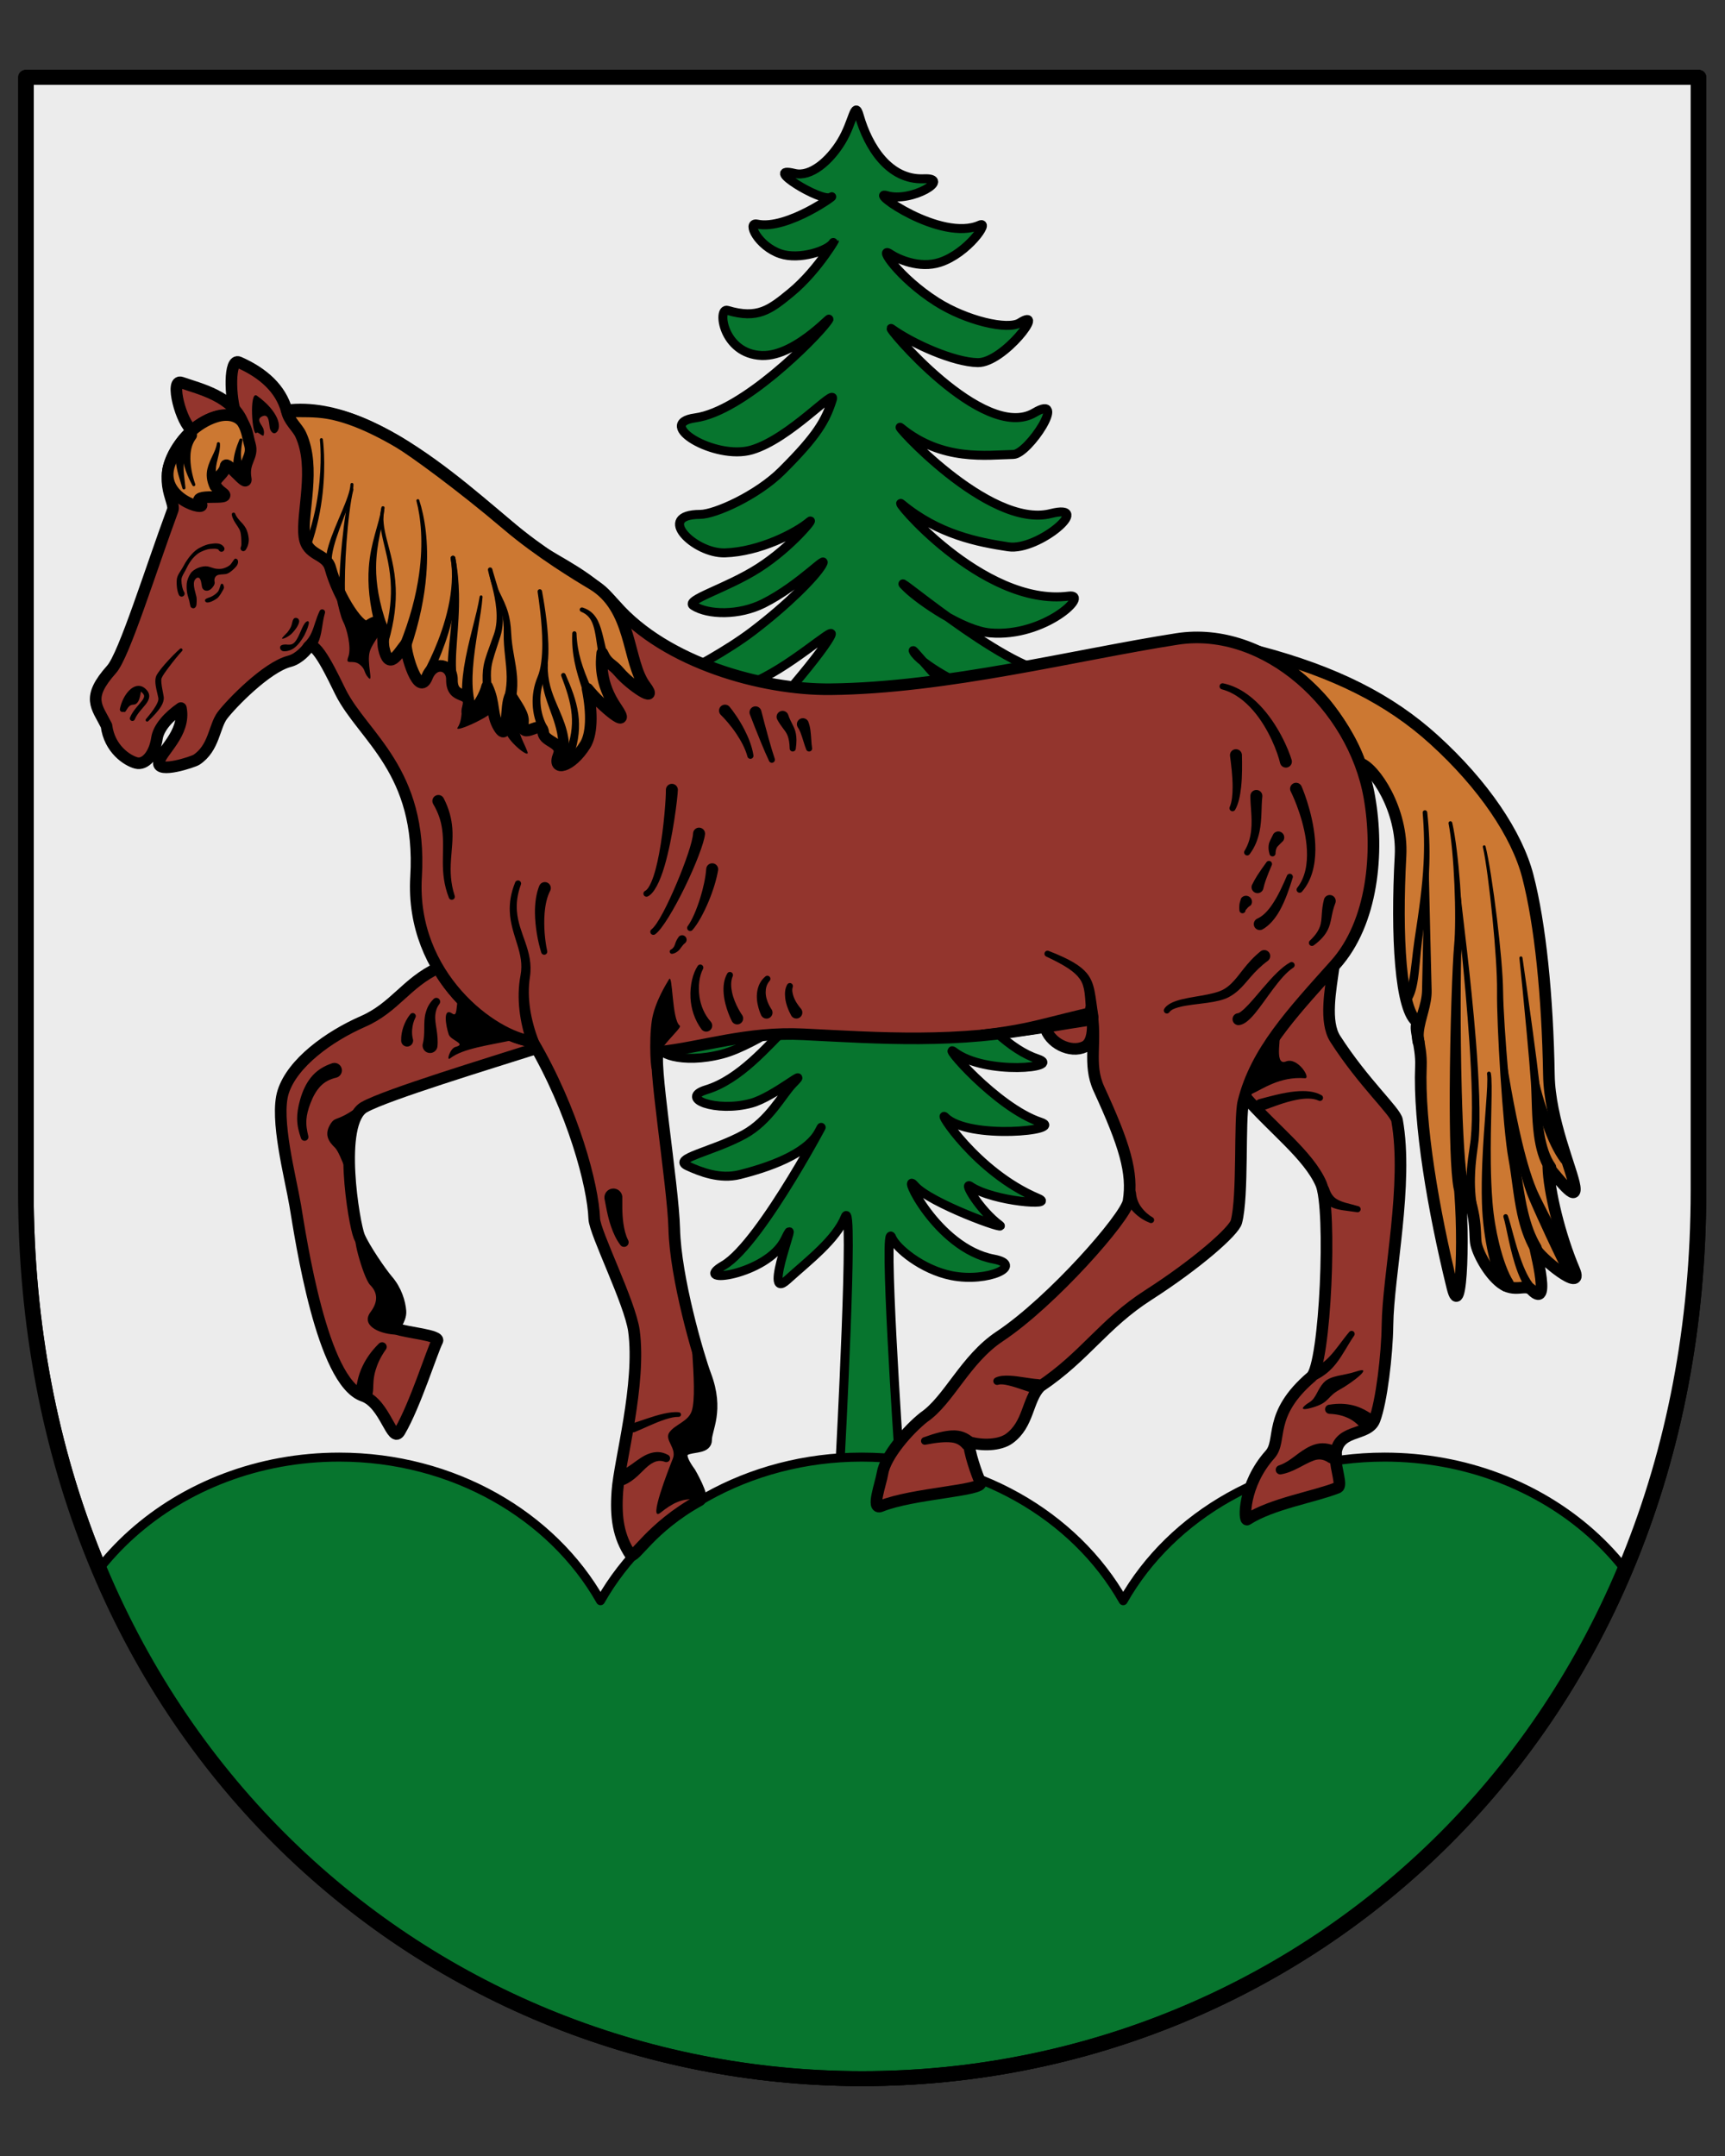 <?xml version="1.0" encoding="UTF-8" standalone="no"?>
<svg
   xmlns:serif="http://www.serif.com/"
   xmlns:dc="http://purl.org/dc/elements/1.1/"
   xmlns:cc="http://creativecommons.org/ns#"
   xmlns:rdf="http://www.w3.org/1999/02/22-rdf-syntax-ns#"
   xmlns:svg="http://www.w3.org/2000/svg"
   xmlns="http://www.w3.org/2000/svg"
   xmlns:sodipodi="http://sodipodi.sourceforge.net/DTD/sodipodi-0.dtd"
   xmlns:inkscape="http://www.inkscape.org/namespaces/inkscape"
   width="100%"
   height="100%"
   viewBox="0 0 2400 3000"
   version="1.1"
   xml:space="preserve"
   style="fill-rule:evenodd;clip-rule:evenodd;stroke-linecap:round;stroke-linejoin:round;stroke-miterlimit:1.5;"
   id="svg203"
   sodipodi:docname="Avelengo-Stemma.svg"
   inkscape:version="1.0.2-2 (e86c870879, 2021-01-15)"><rect x="0" y="0" width="2400" height="3000" fill="#333333" stroke="none"/><defs
     id="defs207" /><sodipodi:namedview
     pagecolor="#ffffff"
     bordercolor="#666666"
     borderopacity="1"
     objecttolerance="10"
     gridtolerance="10"
     guidetolerance="10"
     inkscape:pageopacity="0"
     inkscape:pageshadow="2"
     inkscape:window-width="1920"
     inkscape:window-height="986"
     id="namedview205"
     showgrid="false"
     inkscape:zoom="0.25560976"
     inkscape:cx="1200"
     inkscape:cy="1500"
     inkscape:window-x="-11"
     inkscape:window-y="-11"
     inkscape:window-maximized="1"
     inkscape:current-layer="svg203" /><path
     d="m 2363.55,107.66 c 0,574.324 0,1109.67 0,1548.81 0,755.378 -550.934,1235.87 -1163.55,1235.87 -612.616,0 -1163.55,-480.491 -1163.55,-1235.87 0,-454.118 0,-974.486 0,-1548.81 z"
     style="clip-rule:evenodd;fill:#ececec;fill-rule:evenodd;stroke:#000000;stroke-width:20.83px;stroke-linecap:round;stroke-linejoin:round;stroke-miterlimit:1.5"
     id="path201-52" /><g
     id="Tree"><path
       d="M1195.57,161.221c-6.684,-23.306 -7.862,7.61 -25.157,35.945c-16.199,26.54 -42.416,49.634 -64.97,44.122c-46.633,-11.395 37.478,40.839 50.257,33.172c12.778,-7.667 -59.727,46.423 -102.439,37.373c-14.992,-3.177 1.287,30.784 32.733,41.38c26.062,8.782 66.38,-4.241 73.329,-15.823c8.958,-14.929 -19.097,37.138 -59.381,70.115c-28.679,23.478 -45.72,36.889 -87.782,24.342c-14.469,-4.316 -6.807,60.679 47.543,62.825c50.592,1.997 107.568,-68.917 90.675,-46.108c-16.892,22.809 -117.125,123.882 -183.101,132.897c-57.659,7.879 27.355,59.519 78.422,44.62c53.46,-15.597 118.344,-89.086 112.347,-70.177c-9.234,29.113 -20.901,50.145 -70.38,99.37c-34.279,34.102 -92.932,60.417 -113.457,60.467c-63.457,0.155 -8.198,54.879 34.432,53.565c48.296,-1.488 99.568,-28.113 117.458,-43.447c9.142,-7.836 -23.944,34.54 -70.652,64.455c-44.693,28.625 -103.202,44.497 -90.691,52.478c20.456,13.048 63.372,13.888 97.272,-3.045c51.757,-25.853 92.689,-72.348 81.488,-53.303c-9.705,16.502 -47.9,54.991 -96.585,92.01c-34.433,26.181 -85.274,53.798 -111.145,66.304c-60.734,29.359 16.413,42.209 107.404,6.847c54.104,-21.026 117.94,-81.12 113.263,-68.517c-6.565,17.689 -83.042,109.742 -123.935,145.781c-34.388,30.306 -50.35,36.502 -85.27,60.266c-18.752,12.76 25.758,21.469 80.889,5.076c33.994,-10.109 87.08,-25.197 101.16,-39.211c32.913,-32.759 -22.773,38.547 -60.841,69.638c-51.755,42.268 -77.372,73.189 -131.637,90.991c-28.952,9.498 28.563,36.129 92.689,4.333c32.253,-15.992 66.872,-30.871 95.961,-54.432c57.206,-46.336 -110.999,136.468 -206.978,179.74c-30.088,13.566 127.298,21.107 208.775,-59.856c14.172,-14.083 -7.173,31.667 -55.671,80.441c-57.393,57.721 -121.356,72.049 -149.435,89.682c-13.774,8.649 25.559,26.341 83.148,11.07c48.181,-12.777 123.502,-71.024 91.809,-39.831c-29.613,29.145 -67.705,75.267 -114.369,89.524c-39.349,12.022 13.609,32.127 62.587,18.736c31.984,-8.745 83.751,-53.617 57.763,-27.128c-14.577,14.858 -32.565,51.274 -67.8,70.6c-44.06,24.166 -101.712,33.375 -78.573,43.914c17.449,7.947 44.54,19.021 72.483,12.011c54.443,-13.658 96.232,-33.471 110.163,-59.873c22.186,-42.047 -79.08,155.198 -132.75,186.217c-48.327,27.931 61.103,13.825 85.382,-36.011c24.279,-49.836 -33.55,89.513 3.021,56.341c29.403,-26.669 68.133,-55.963 80.912,-87.909c12.778,-31.947 -7.058,339.301 -7.058,339.301l82.118,-4.793c0,-0 -23.001,-337.671 -10.223,-305.724c5.734,14.335 41.779,44.813 83.225,53.038c50.917,10.104 102.456,-14.787 58.396,-23.072c-79.758,-14.999 -130.343,-126.298 -109.702,-102.135c20.64,24.162 130.137,63.735 118.265,54.976c-27.616,-20.373 -51.858,-61.559 -40.852,-54.095c31.742,21.527 120.938,28.042 93.932,16.647c-86.49,-36.492 -141.716,-125.595 -128.764,-112.69c32.025,31.906 167.39,18.249 132.699,6.912c-61.528,-20.109 -140.965,-113.54 -120.107,-97.699c43.396,32.957 151.848,21.473 116.007,9.651c-38.772,-12.787 -74.55,-51.321 -119.543,-100.46c-20.148,-22.004 -34.046,-75.217 -12.09,-67.134c38.275,14.092 88.89,46.433 125.466,47.455c60.157,1.68 73.993,-32.591 46.493,-32.162c-61.988,0.968 -207.181,-137.23 -192.079,-129.82c69.459,34.082 104.451,65.451 144.538,56.226c51.661,-11.889 89.029,-63.298 21.461,-51.797c-67.569,11.501 -188.898,-151.672 -170.253,-138.446c32.279,22.896 89.827,39.467 129.309,36.795c61.564,-4.166 91.988,-28.621 31.613,-36.988c-67.276,-9.324 -186.794,-167.294 -177.849,-150.682c8.945,16.612 65.728,48.969 98.71,58.344c53.95,15.334 161.448,-25.978 94.999,-28.533c-66.449,-2.556 -241.849,-155.734 -202.829,-117.878c17.54,17.016 77.429,58.906 115.618,62.222c76.155,6.612 140.13,-55.199 109.705,-51.212c-120.749,15.825 -250.547,-143.006 -232.413,-127.96c50.974,42.291 105.922,52.987 148.092,59.376c42.169,6.389 120.467,-61.74 58.939,-46.213c-86.912,21.934 -223.69,-131.972 -208.344,-119.401c57.801,47.351 120.053,37.764 156.459,37.093c21.182,-0.39 76.527,-85.999 29.408,-58.099c-71.436,42.3 -209.717,-124.641 -199.03,-116.967c29.67,21.303 86.859,46.755 120.083,47.333c36.07,0.627 96.907,-79.753 58.572,-55.473c-16.86,10.677 -74.463,-2.908 -115.846,-29.23c-52.715,-33.53 -82.603,-78.71 -64.402,-66.452c10.407,7.009 40.46,20.86 69.036,11.592c38.929,-12.624 70.22,-58.477 55.406,-51.853c-53.903,24.099 -156.346,-49.201 -129.396,-41.049c34.657,10.482 91.88,-25.097 51.482,-23.369c-48.544,2.075 -77.427,-45.052 -89.617,-87.552Z"
       style="fill:#07752e;stroke:#000;stroke-width:12.5px;"
       id="path2" /></g><path
     d="M2362.65,107.661c0,574.324 0,1109.67 0,1548.81c0,755.378 -550.934,1235.87 -1163.55,1235.87c-612.616,0 -1163.55,-480.491 -1163.55,-1235.87c-0,-454.118 -0,-974.486 -0,-1548.81l2327.1,-0Z"
     style="fill:none;"
     id="path5" /><clipPath
     id="_clip1"><path
       d="M2362.65,107.661c0,574.324 0,1109.67 0,1548.81c0,755.378 -550.934,1235.87 -1163.55,1235.87c-612.616,0 -1163.55,-480.491 -1163.55,-1235.87c-0,-454.118 -0,-974.486 -0,-1548.81l2327.1,-0Z"
       id="path7" /></clipPath><g
     clip-path="url(#_clip1)"
     id="g199"><path
       d="M1562.71,2227.32c67.164,-118.495 204.837,-199.796 363.61,-199.796c224.763,-0 407.243,162.928 407.243,363.609c-0,200.682 -189.507,585.114 -1134.46,585.114c-944.956,-0 -1134.46,-384.432 -1134.46,-585.114c-0,-200.681 182.479,-363.609 407.242,-363.609c158.773,-0 296.446,81.301 363.61,199.796c67.164,-118.495 204.837,-199.796 363.61,-199.796c158.773,-0 296.446,81.301 363.609,199.796Z"
       style="fill:#07752e;stroke:#000;stroke-width:12.5px;"
       id="path10" /><g
       id="Horse"><g
         id="Hoofs"><path
           id="path5147"
           d="M1855.57,1345.03c-47.699,54.536 -104.936,111.586 -123.599,180.473c39.59,45.726 88.584,81.829 106.056,121.832c15.154,34.698 5.988,251.794 -13.509,268.448c-61.87,52.848 -39.885,88.416 -57.616,108.213c-37.75,42.149 -36.55,93.57 -31.568,90.347c34.434,-22.271 93.546,-31.442 125.826,-44.415c6.48,-2.604 -2.634,-25.03 -2.874,-41.391c-0.622,-42.512 44.694,-28.134 54.152,-52.831c9.561,-24.964 17.434,-90.084 17.952,-131.791c0.865,-69.65 29.151,-196.367 13.34,-284.972c-2.255,-12.639 -46.767,-52.186 -86.065,-113.536c-15.193,-23.718 -6.473,-68.502 -2.095,-100.377Z"
           style="fill:#93352d;stroke:#000;stroke-width:16.16px;stroke-linecap:butt;stroke-linejoin:miter;stroke-miterlimit:4;" /></g><g
         id="g15"><path
           id="path5129-0"
           d="M703.412,1437.37c-41.212,-20.821 -78.408,-60.753 -93.695,-90.695c-44.702,20.967 -60.418,55.239 -104.718,74.658c-47.619,20.874 -98.245,57.701 -111.035,98.027c-11.786,37.163 10.288,119.239 16.787,158.063c8.064,48.166 37.161,245.2 94.382,264.861c31.387,10.784 40.096,68.121 51.09,49.315c21.516,-36.804 44.874,-111.667 52.226,-125.764c4.154,-7.966 -42.604,-11.422 -57.673,-17.097c-4.808,-1.81 7.29,-11.943 6.344,-24.276c-0.897,-11.696 -5.811,-28.882 -18.011,-43.004c-8.901,-10.304 -32.379,-44.388 -39.382,-61.121c-7.004,-16.733 -31.186,-158.463 7.121,-179.849c31.282,-17.465 174.278,-60.96 239.623,-81.797c-1.616,-2.753 -5.452,-9.488 -5.452,-9.488c-0,-0 -18.74,-2.301 -37.607,-11.833Z"
           style="fill:#93352d;stroke:#000;stroke-width:16.16px;stroke-linecap:butt;stroke-linejoin:miter;stroke-miterlimit:4;" /></g><g
         id="Tail"><path
           id="path5115"
           d="M1750.4,906.504c108.174,28.501 183.636,67.301 244.469,122.461c69.531,63.046 115.8,132.53 130.722,189.99c17.432,67.121 27.538,167.505 29.415,276.954c1.073,62.591 32.297,132.29 35.773,154.975c3.825,24.956 -24.25,-13.323 -36.59,-27.014c0.843,32.897 15.983,96.032 36.058,143.017c15.11,35.364 -49.643,-18.62 -53.521,-29.285c-6.799,-18.698 25.21,89.205 -5.818,57.207c-8.612,-8.881 -23.563,4.727 -42.664,-9.696c-17.924,-13.534 -33.231,-43.412 -34.906,-56.238c-2.076,-15.895 2.6,-43.961 -24.898,-99.849c10.052,77.408 5.43,216.06 -7.79,162.279c-26.296,-106.973 -46.971,-227.576 -43.724,-307.726c1.21,-29.844 -11.032,-54.735 -3.914,-60.912c-24.927,-13.446 -30.45,-121.977 -24.458,-231.737c3.494,-64.003 -36.432,-123.026 -56.371,-128.875c-10.43,-31.528 -33.635,-65.347 -48.383,-83.28c-14.19,-17.255 -51.073,-53.565 -93.4,-72.271Z"
           style="fill:#cc7832;stroke:#000;stroke-width:16.16px;stroke-linejoin:miter;stroke-miterlimit:4;" /><path
           d="M1983.32,1178.99c-0.418,5.754 -0.89,20.501 -1.386,39.956c-1.171,45.905 -2.466,117.993 -3.444,159.45c-0.469,19.886 -10.858,38.953 -13.359,55.969c-0.892,6.068 -0.839,11.91 0.421,17.501c1.112,4.463 5.639,7.183 10.101,6.07c4.463,-1.112 7.183,-5.639 6.07,-10.101c-0.995,-3.64 -1.115,-7.486 -0.71,-11.503c1.767,-17.525 11.272,-37.558 10.827,-57.925c-0.906,-41.459 -2.887,-113.533 -3.803,-159.444c-0.386,-19.351 -0.586,-34.024 -0.431,-39.759c0.059,-1.183 -0.853,-2.191 -2.036,-2.25c-1.183,-0.059 -2.191,0.853 -2.25,2.036Z"
           id="path18" /><path
           d="M1979.37,1130.92c2.126,25.443 2.423,47.942 1.245,70.759c-1.639,31.737 -6.144,64.071 -12.573,105.728c-2.853,18.491 -4.349,41.018 -7.875,58.275c-1.828,8.947 -4.003,16.376 -7.691,20.376c-2.308,2.563 -2.101,6.519 0.462,8.827c2.563,2.308 6.518,2.102 8.827,-0.461c4.678,-5.318 7.991,-14.794 10.099,-26.494c3.156,-17.512 4.163,-40.294 6.611,-59.037c5.506,-42.149 9.277,-74.856 10.187,-106.892c0.657,-23.154 -0.171,-45.95 -2.924,-71.687c-0.167,-1.758 -1.73,-3.048 -3.487,-2.881c-1.757,0.167 -3.048,1.73 -2.881,3.487Z"
           id="path20" /><path
           d="M2015.39,1145.84c3.936,20.135 6.75,52.682 8.158,85.079c1.437,33.078 1.394,65.979 -0.479,85.264c-2.221,22.858 -5.694,117.077 -6.032,201.681c-0.234,58.65 1.144,112.696 5.324,135.755c1.112,5.64 6.594,9.317 12.235,8.205c5.64,-1.113 9.317,-6.595 8.204,-12.236c-4.756,-22.306 -7.53,-74.853 -9.057,-131.915c-2.252,-84.098 -1.7,-177.848 -0.193,-200.634c1.3,-19.639 0.348,-53.044 -2.144,-86.583c-2.43,-32.686 -6.301,-65.478 -10.904,-85.698c-0.298,-1.41 -1.686,-2.314 -3.097,-2.015c-1.411,0.298 -2.314,1.686 -2.015,3.097Z"
           id="path22" /><path
           d="M2025.51,1244.65c1.863,21.313 12.936,115.688 18.809,204.609c3.491,52.85 5.157,103.758 1.893,136.046c-1.142,11.297 -6.396,35.545 -6.005,64.827c0.185,13.82 1.627,28.736 5.283,43.956c0.828,3.349 4.219,5.395 7.568,4.567c3.348,-0.829 5.394,-4.22 4.566,-7.568c-4.624,-18.165 -5.834,-35.915 -5.545,-51.677c0.439,-23.924 4.278,-43.366 5.126,-53.069c2.863,-32.743 0.535,-84.276 -3.726,-137.75c-7.086,-88.922 -19.447,-183.234 -21.601,-204.541c-0.165,-1.757 -1.726,-3.05 -3.484,-2.884c-1.757,0.166 -3.049,1.727 -2.884,3.484Z"
           id="path24" /><path
           d="M2068.91,1494.23c2.109,15.481 -4.416,67.309 -6.638,124.81c-0.69,17.837 -0.961,36.192 -0.469,54.203c0.725,26.513 4.281,51.365 8.914,71.882c4.804,21.275 10.971,37.946 16.395,47.363c2.998,4.906 9.415,6.455 14.32,3.457c4.906,-2.998 6.455,-9.415 3.457,-14.32c-6.218,-9.604 -13.496,-28.341 -19.28,-52.135c-4.129,-16.981 -7.503,-36.431 -9.141,-57.03c-1.405,-17.668 -2.073,-35.712 -2.308,-53.27c-0.775,-57.924 2.976,-110.369 0.045,-125.822c-0.238,-1.462 -1.617,-2.455 -3.078,-2.217c-1.462,0.238 -2.455,1.617 -2.217,3.079Z"
           id="path26" /><path
           d="M2091.81,1693.7c4.097,12.897 9.128,48.47 19.767,76.544c4.783,12.623 10.802,23.707 18.099,31.063c2.494,2.382 6.454,2.291 8.836,-0.204c2.382,-2.495 2.291,-6.454 -0.204,-8.836c-8.693,-7.861 -15.454,-21.502 -21.001,-36.214c-9.492,-25.179 -15.286,-53.438 -19.456,-64.454c-0.58,-1.667 -2.404,-2.55 -4.071,-1.97c-1.667,0.58 -2.55,2.404 -1.97,4.071Z"
           id="path28" /><path
           d="M2063.11,1178.59c3.966,17.011 9.347,57.895 13.495,100.043c3.751,38.103 6.486,77.23 6.221,100.634c-0.275,24.18 1.712,70.708 4.681,116.633c3.134,48.491 7.393,96.295 11.216,116.604c4.49,23.85 6.549,51.113 12.272,77.33c3.914,17.931 9.553,35.358 18.556,51.035c2.335,3.962 7.448,5.282 11.41,2.947c3.963,-2.336 5.283,-7.449 2.948,-11.411c-8.507,-14.064 -13.894,-29.827 -17.822,-46.045c-6.276,-25.915 -8.917,-52.955 -13.914,-76.546c-4.224,-19.944 -9.444,-67 -13.62,-114.754c-3.986,-45.569 -7.016,-91.759 -7.289,-115.793c-0.267,-23.599 -3.901,-62.98 -8.553,-101.305c-5.132,-42.287 -11.49,-83.273 -15.866,-100.287c-0.253,-1.031 -1.295,-1.663 -2.325,-1.41c-1.031,0.252 -1.663,1.295 -1.41,2.325Z"
           id="path30" /><path
           d="M2089.79,1474.66c1.863,12.744 7.307,66.062 16.882,116.833c5.513,29.234 12.456,57.579 20.771,77.153c6.321,14.884 15.231,34.525 23.843,52.976c11.035,23.645 21.602,45.292 25.673,52.597c2.92,4.952 9.312,6.601 14.264,3.68c4.952,-2.92 6.601,-9.312 3.68,-14.264c-4.315,-6.922 -15.622,-27.516 -27.505,-50.02c-9.414,-17.83 -19.182,-36.821 -26.158,-51.234c-8.922,-18.432 -16.84,-45.398 -23.525,-73.253c-12.008,-50.037 -20.023,-102.812 -22.5,-115.398c-0.257,-1.497 -1.68,-2.504 -3.178,-2.247c-1.497,0.256 -2.504,1.68 -2.247,3.177Z"
           id="path32" /><path
           d="M2113.96,1333.21c1.945,18.185 6.365,62.857 10.142,103.791c2.595,28.117 4.882,54.442 5.852,69.163c1.411,21.403 0.896,48.544 4.189,73.474c2.463,18.638 7.178,36.018 15.805,49.37c2.576,3.81 7.761,4.812 11.571,2.236c3.81,-2.576 4.812,-7.761 2.236,-11.571c-7.948,-11.24 -12.349,-26.218 -15.154,-42.253c-4.275,-24.439 -4.849,-51.219 -7.123,-72.258c-1.592,-14.727 -4.99,-41.039 -8.774,-69.137c-5.491,-40.774 -11.78,-85.258 -14.487,-103.36c-0.151,-1.175 -1.227,-2.007 -2.402,-1.856c-1.174,0.15 -2.006,1.227 -1.855,2.401Z"
           id="path34" /><path
           d="M2128.87,1484.7c1.496,21.669 7.8,53.043 17.636,81.595c6.801,19.742 15.394,38.056 25.136,51.159c2.853,3.608 8.098,4.221 11.706,1.368c3.608,-2.853 4.221,-8.098 1.368,-11.706c-11.885,-14.145 -22.377,-35.745 -30.536,-58.095c-8.536,-23.383 -14.548,-47.527 -16.823,-65.161c-0.232,-2.342 -2.321,-4.055 -4.663,-3.823c-2.342,0.231 -4.056,2.321 -3.824,4.663Z"
           id="path36" /></g><path
         id="Body"
         d="M1364.19,2063.01c-4.733,-10.296 -16.652,-43.633 -15.911,-56.427c18.228,5.416 42.829,4.608 55.838,-4.804c27.307,-19.755 24.833,-53.5 42.821,-72.425c63.117,-42.241 87.846,-86.981 150.73,-127.353c68.157,-43.757 119.033,-88.838 122.501,-101.796c9.692,-36.219 3.883,-143.136 9.732,-166.939c17.146,-69.767 67.131,-123.229 127.842,-191.041c52.378,-58.505 60.997,-156.163 47.507,-233.007c-22.234,-126.657 -144.377,-239.279 -267.661,-220.122c-139.59,21.691 -321.217,68.309 -482.217,69.947c-95.384,0.971 -229.073,-36.898 -298.625,-116.37c-35.373,-40.418 -79.981,-59.154 -108.338,-78.389c-62.393,-42.324 -215.453,-210.195 -349.607,-193.268c-8.324,-29.954 -32.129,-51.831 -66.331,-66.944c-13.856,-6.123 -12.927,49.466 -3.786,74.021c-28.34,-10.535 -62.029,18.699 -75.23,35.456c-39.907,50.655 -8.629,83.935 -13.13,96.113c-30.924,83.671 -67.676,202.199 -85.037,221.651c-35.761,40.067 -20.632,51.431 -7.169,78.423c4.177,32.77 29.191,48.693 41.384,51.883c12.194,3.19 25.356,-10.767 28.884,-34.353c2.182,-14.586 16.043,-30.025 33.265,-41.977c7.089,35.375 -29.004,61.118 -30.649,75.905c-1.729,15.548 48.15,-1.235 52.345,-4.018c24.782,-16.438 24.473,-46.408 36.076,-61.759c12.021,-15.903 61.312,-67.004 93.295,-75.23c13.906,-3.576 24.279,-16.803 26.252,-19.401c9.841,-12.953 35.422,43.431 44.943,62.401c31.09,61.945 113.812,108.877 104.96,256.924c-8.282,138.519 107.465,222.928 162.105,229.064c56.234,95.779 84.207,200.463 85.789,246.67c0.667,19.483 49.998,117.12 55.244,156.104c9.972,74.094 -20.01,180.669 -23.05,222.956c-2.61,36.289 1.287,63.044 18.341,88.604c4.926,7.383 27.168,-37.996 96.213,-75.919c6.727,-3.695 -13.392,-38.385 -13.392,-38.385c-35.814,-49.049 22.464,-25.861 22.271,-45.419c-0.155,-15.636 17.76,-40.915 -0.863,-90.281c-9.732,-25.798 -41.779,-134.807 -43.462,-203.745c-1.49,-61.017 -31.914,-244.858 -21.627,-245.963c61.366,-6.596 122.706,-28.439 201.301,-24.582c105.496,5.177 213.421,13.477 336.263,-11.125c5.21,23.242 35.416,37.996 55.019,28.447c18.379,-8.954 8.838,-52.868 8.838,-52.868c9.179,45.906 -5.223,76.071 11.135,111.621c35.807,77.816 47.497,116.648 41.135,156.057c-3.66,22.667 -106.356,139.731 -179.365,188.259c-48.079,31.957 -70.55,88.674 -105.379,112.421c-21.721,17.192 -53.812,53.804 -57.623,78.261c-2.104,13.506 -16.257,51.232 -2.304,45.536c44.117,-18.007 143.848,-21.672 138.727,-32.814Z"
         style="fill:#93352d;stroke:#000;stroke-width:16.16px;stroke-linecap:butt;stroke-linejoin:miter;stroke-miterlimit:4;" /><g
         id="Ears"><path
           id="Ear"
           d="M338.069,588.595c-14.475,-37.478 -60.605,-47.449 -85.604,-56.278c-16.857,-5.954 -0.046,57.409 14.821,65.974c22.504,-18.067 48.482,-29.088 70.783,-9.696Z"
           style="fill:#93352d;stroke:#000;stroke-width:16.16px;stroke-linecap:butt;stroke-linejoin:miter;stroke-miterlimit:4;" /><path
           d="M375.805,597.224c1.527,3.947 4.91,7.578 8.641,4.489c8.95,-7.409 2.131,-30.302 -27.064,-51.155c-11.034,-7.881 -6.597,58.871 -0.514,51.788c2.049,-2.385 9.343,6.719 10.028,2.907c0.685,-3.812 0.362,-5.005 -0.161,-7.456c-1.383,-6.483 -11.87,-13.833 -1.808,-18.526c10.689,-4.985 9.037,13.196 10.878,17.953Z"
           id="path41" /></g><g
         id="Nose"><path
           id="Nose1"
           serif:id="Nose"
           d="M183.65,961.848c3.864,-3.06 13.241,-5.417 12.25,1.355c-1.664,11.364 -4.501,17.062 -10.381,17.283c-8.899,0.334 -9.331,11.422 -12.987,10.201c-6.197,-2.068 4.064,-23.252 11.118,-28.839Z" /><path
           id="Nose2"
           serif:id="Nose"
           d="M170.324,987.111c3.76,-18.629 18.202,-35.891 29.028,-26.639c14.234,12.166 -7.449,20.884 -15.138,39.18"
           style="fill:none;stroke:#000;stroke-width:7.13px;stroke-linejoin:miter;stroke-miterlimit:4;" /><path
           d="M206.274,1003.43c6.34,-6.154 13.635,-13.57 17.842,-20.492c2.815,-4.631 4.117,-9.158 3.689,-12.977c-0.744,-5.687 -2.717,-13.367 -3.264,-19.832c-0.218,-2.572 -0.326,-4.913 0.391,-6.699c1.115,-2.926 5.269,-8.793 10.113,-15.236c6.228,-8.283 13.588,-17.402 18.271,-22.309c0.85,-0.814 0.879,-2.165 0.065,-3.015c-0.814,-0.85 -2.165,-0.879 -3.015,-0.065c-5.22,4.57 -13.665,13.085 -20.658,21.05c-5.966,6.795 -10.784,13.264 -12.236,16.462c-1.209,2.79 -1.56,6.466 -1.224,10.528c0.224,2.709 0.74,5.612 1.362,8.496c0.903,4.177 2.057,8.308 2.65,11.738c0.615,3.287 -1.214,7.326 -3.799,11.664c-3.576,5.998 -8.702,12.349 -13.301,17.774c-0.804,0.859 -0.759,2.21 0.1,3.014c0.86,0.803 2.21,0.758 3.014,-0.101Z"
           id="path46" /></g><g
         id="Eye"><path
           d="M256.233,823.832c-1.022,-1.475 -2.061,-4.295 -2.785,-7.636c-0.607,-2.797 -1.024,-5.909 -1.053,-8.952c-0.009,-1.608 0.326,-3.129 0.916,-4.627c1.524,-3.87 4.253,-7.612 6.292,-12.12c2.417,-5.023 5.245,-9.542 8.352,-13.213c3.835,-4.531 8.008,-7.763 11.684,-9.491c3.723,-1.703 6.464,-2.728 8.996,-3.35c3,-0.736 5.691,-0.839 9.384,-0.908c1.322,-0.024 2.996,0.072 4.517,0.554c0.806,0.255 1.534,0.708 1.925,1.51c1.102,2.019 3.635,2.763 5.654,1.661c2.018,-1.102 2.762,-3.635 1.66,-5.654c-1.373,-2.261 -3.329,-3.789 -5.674,-4.598c-2.797,-0.964 -6.055,-1.027 -8.519,-0.774c-4.253,0.431 -7.331,0.869 -10.729,1.982c-2.774,0.909 -5.77,2.229 -9.794,4.424c-3.415,1.825 -7.114,4.873 -10.715,8.892c-1.713,1.912 -3.404,4.045 -5.06,6.355c-2.24,3.124 -4.423,6.567 -6.327,10.337c-2.359,4.475 -5.317,8.157 -7.154,11.994c-1.04,2.173 -1.714,4.4 -1.896,6.799c-0.343,4.259 -0.027,8.693 0.579,12.472c0.606,3.777 1.648,6.896 2.669,8.74c1.213,1.954 3.784,2.554 5.738,1.341c1.953,-1.213 2.554,-3.785 1.34,-5.738Z"
           id="path49" /><path
           d="M322.544,716.387c0.47,2.789 1.54,5.349 2.84,7.825c2.736,5.209 6.841,9.709 8.579,14.437c0.865,2.252 1.324,5.597 1.628,9.158c0.157,1.843 0.189,3.743 0.209,5.612c0.03,2.769 0.258,5.449 -0.652,7.72c-1.036,1.877 -0.353,4.242 1.524,5.278c1.877,1.036 4.242,0.353 5.278,-1.524c2.353,-3.287 3.798,-7.603 4.118,-12.19c0.17,-2.435 -0.141,-4.918 -0.568,-7.255c-0.762,-4.178 -2.118,-7.915 -3.487,-10.472c-1.197,-2.192 -2.78,-4.324 -4.635,-6.414c-2.193,-2.47 -4.678,-4.9 -6.742,-7.659c-1.33,-1.777 -2.535,-3.621 -3.264,-5.744c-0.339,-1.332 -1.695,-2.139 -3.028,-1.8c-1.332,0.339 -2.139,1.695 -1.8,3.028Z"
           id="path51" /><path
           d="M265.126,797.925c4.554,-6.871 16.719,-10.972 23.666,-9.768c3.614,0.627 8.312,2.766 11.474,3.167c2.724,0.345 6.739,0.511 9.322,-0.126c3.209,-0.791 7.072,-2.35 9.932,-4.621c2.867,-2.276 5.395,-7.826 7.268,-9.035c1.22,-0.787 3.446,0.431 3.972,1.783c0.555,1.424 0.898,3.714 -0.647,6.76c-0.92,1.815 -4.113,5.134 -6.725,7.346c-1.761,1.492 -5.425,4.774 -9.486,5.388c-3.781,0.572 -9.592,0.264 -12.233,2.013c-2.641,1.749 -3.97,4.849 -3.074,9.019c0.729,3.397 -2.616,7.648 -5.262,9.908c-2.127,1.816 -4.922,2.848 -8.306,1.778c-1.3,-0.411 -2.886,-2.071 -3.476,-3.295c-1.437,-2.985 -1.04,-14.068 -5.902,-14.503c-2.479,-0.222 -5.018,3.218 -5.515,5.203c-1.68,6.712 2.319,17.09 3.199,21.747c0.594,3.141 0.226,9.243 -0.103,11.34c-0.472,3.012 -3.527,6.391 -7.531,3.01c-1.098,-0.927 -1.64,-6.265 -2.417,-9.27c-0.818,-3.165 -2.218,-6.974 -2.871,-10.53c-0.869,-4.741 -0.902,-9.721 -0.556,-13.665c0.341,-3.891 2.577,-9.584 5.271,-13.649Z"
           id="path53" /><path
           d="M285.299,836.212c-1.011,-2.991 4.335,-4.296 7.138,-5.29c3.299,-1.17 8.027,-4.331 10.549,-7.361c2.523,-3.03 3.447,-9.378 4.585,-10.82c0.584,-0.739 2.325,-0.5 2.8,0.313c0.547,0.936 1.41,3.413 1.23,4.794c-0.18,1.382 -1.109,2.896 -1.783,3.973c-0.595,0.95 -4.388,8.434 -8.094,10.996c-6.401,4.426 -14.868,7.998 -16.425,3.395Z"
           style="fill-rule:nonzero;"
           id="path55" /></g><g
         id="Mane"><path
           id="path5117"
           d="M347.537,617.971c5.533,18.538 -10.075,23.087 -5.615,48.485c2.175,12.388 -26.763,-26.416 -28.067,-17.928c-2.552,16.624 -28.424,19.346 -3.784,37.7c15.173,11.302 -46.745,-1.757 -30.799,14.571c11.701,11.981 -61.437,-6.515 -43.014,-55.966c12.761,-34.251 38.083,-56.782 63.996,-64.965c18.423,-5.817 32.358,-0.205 37.815,8.727c6.041,9.888 6.8,20.436 9.468,29.376Z"
           style="fill:#cc7832;stroke:#000;stroke-width:16.16px;stroke-linejoin:miter;stroke-miterlimit:4;" /><path
           d="M333.111,611.657c-4.408,10.653 -8.134,21.939 -8.454,32.996c-0.251,8.651 2.063,16.779 7.103,24.613c2.913,3.56 8.167,4.086 11.727,1.173c3.56,-2.912 4.085,-8.166 1.173,-11.726c-4.487,-4.361 -7.18,-9.357 -8.329,-15.055c-1.979,-9.816 -0.801,-20.526 0.906,-30.822c0.326,-1.139 -0.335,-2.328 -1.473,-2.653c-1.139,-0.326 -2.328,0.335 -2.653,1.474Z"
           id="path59" /><path
           id="path51171"
           serif:id="path5117"
           d="M861.941,935.722c-11.4,-13.525 -16.36,-10.686 -24.019,-27.176c-1.392,12.535 -3.89,41.951 19.44,76.004c23.8,34.739 -20.75,-2.001 -39.866,-26.03c7.197,35.817 5.565,63.77 -3.254,77.978c-19.21,30.947 -46.596,38.249 -37.03,14.296c7.127,-17.845 -19.879,-17.928 -21.332,-31.318c-2.31,-21.284 -31.426,13.796 -28.284,-14.656c1.185,-10.733 -8.787,-23.203 -17.177,-37.173c-8.365,13.068 -1.471,68.553 -16.272,44.368c-10.772,-17.604 -5.304,-33.05 -16.433,-56.729c-6.317,24.975 -32.708,52.47 -26.751,29.601c6.963,-26.729 -22.561,-8.273 -22.186,-39.262c0.258,-21.359 -25.13,-27.717 -34.604,-3.706c-11.671,29.575 -29.932,-31.683 -29.497,-45.737c-11.885,14.796 -23.663,37.622 -30.67,5.863c-2.853,-12.931 3.308,-49.928 -21.58,-31.088c-10.226,7.741 -41.277,-38.373 -52.835,-80.619c-5.782,-21.136 -32.692,-15.923 -36.179,-43.943c-4.087,-32.842 16.406,-95.328 -4.997,-141.65c-4.686,-10.142 -16.48,-19.019 -19.337,-32.827c17.459,1.132 31.484,-0.335 50.396,1.94c28.806,3.465 64.565,17.479 105.908,41.886c19.375,11.438 86.428,60.164 150.175,114.416c45.573,38.785 99.6,71.281 118.294,82.419c57.017,33.967 48.338,107.838 73.765,141.735c20.379,27.166 -21.31,-1.548 -35.675,-18.592Z"
           style="fill:#cc7832;stroke:#000;stroke-width:16.16px;stroke-linejoin:miter;stroke-miterlimit:4;" /><path
           d="M301.731,617.263c-0.831,5.815 -3.345,11.081 -5.92,16.493c-2.795,5.876 -5.549,11.743 -7.097,18.137c-2.059,8.507 -1.44,17.58 3.707,28.5c2.37,3.942 7.494,5.218 11.436,2.848c3.942,-2.369 5.218,-7.494 2.848,-11.435c-4.88,-6.525 -6.594,-12.414 -6.383,-18.318c0.445,-12.468 6.421,-23.977 5.698,-36.048c0.048,-1.184 -0.873,-2.184 -2.056,-2.233c-1.184,-0.048 -2.184,0.873 -2.233,2.056Z"
           id="path62" /><path
           d="M271.579,673.533c-4.08,-11.608 -7.374,-26.598 -6.553,-40.689c0.495,-8.481 2.817,-16.405 7.736,-22.754c2.493,-3.865 1.38,-9.027 -2.485,-11.52c-3.865,-2.494 -9.027,-1.38 -11.52,2.485c-5.093,9.621 -6.754,20.677 -5.443,32.116c1.735,15.144 7.863,30.535 14.353,42.128c0.488,1.08 1.76,1.561 2.839,1.073c1.08,-0.487 1.561,-1.76 1.073,-2.839Z"
           id="path64" /><path
           d="M258.006,678.528c-0.98,-10.72 -3.878,-24.675 -1.834,-39.05c1.043,-7.332 3.712,-14.555 8.771,-21.517c2.35,-3.953 1.049,-9.071 -2.904,-11.421c-3.953,-2.351 -9.071,-1.05 -11.422,2.903c-4.792,10.063 -6.557,19.876 -6.147,29.458c0.658,15.388 6.214,29.42 9.315,40.408c0.216,1.165 1.337,1.935 2.501,1.719c1.165,-0.215 1.935,-1.336 1.72,-2.5Z"
           id="path66" /><path
           id="path51172"
           serif:id="path5117"
           d="M718.417,968.795c1.491,-9.85 1.624,-18.956 0.932,-27.787c-1.554,-19.827 -7.177,-38.038 -8.138,-60.281c-0.498,-11.528 -2.063,-20.572 -4.294,-28.338c-6.123,-21.313 -17.213,-32.494 -22.862,-60.09c-0.198,-1.161 -1.302,-1.944 -2.464,-1.746c-1.161,0.198 -1.944,1.302 -1.746,2.463c3.805,27.898 14.089,39.796 18.782,61.459c1.579,7.287 2.45,15.711 2.203,26.356c-0.518,22.307 3.872,40.895 4.107,60.826c0.091,7.744 -0.537,15.683 -2.409,24.19c-0.814,4.385 2.086,8.605 6.471,9.419c4.384,0.813 8.605,-2.086 9.418,-6.471Z" /><path
           id="path51173"
           serif:id="path5117"
           d="M808.562,851.241c9.138,3.793 13.728,9.917 16.693,18.697c3.511,10.399 4.745,24.237 7.599,42.164c0.66,3.279 3.857,5.406 7.136,4.746c3.279,-0.66 5.406,-3.858 4.746,-7.137c-5.525,-22.655 -8.189,-39.042 -15.14,-49.886c-4.299,-6.707 -10.03,-11.546 -18.891,-14.404c-1.606,-0.591 -3.39,0.233 -3.981,1.839c-0.592,1.606 0.232,3.39 1.838,3.981Z" /><path
           id="path51174"
           serif:id="path5117"
           d="M821.249,954.429c-4.783,-11.631 -9.595,-23.077 -13.206,-35.807c-3.166,-11.163 -5.441,-23.256 -5.96,-37.301c0.006,-1.622 -1.307,-2.944 -2.929,-2.949c-1.622,-0.006 -2.943,1.307 -2.949,2.929c-0.641,14.7 0.725,27.511 3.089,39.427c2.652,13.366 6.623,25.519 10.569,37.855c1.146,3.143 4.628,4.763 7.77,3.616c3.142,-1.146 4.762,-4.628 3.616,-7.77Z" /><path
           id="path51175"
           serif:id="path5117"
           d="M790.461,1060.29c2.696,-17.017 1.371,-31.154 -2.012,-44.043c-3.423,-13.044 -8.887,-24.74 -14.061,-36.901c-6.668,-15.674 -12.805,-32.138 -12.258,-53.909c0.123,-2.309 -1.651,-4.283 -3.959,-4.406c-2.309,-0.124 -4.283,1.65 -4.407,3.959c-3.223,39.396 14.947,63.469 21.219,94.388c2.279,11.236 2.737,23.446 -0.406,37.934c-0.822,4.383 2.069,8.609 6.453,9.431c4.383,0.822 8.609,-2.069 9.431,-6.453Z" /><path
           id="path51176"
           serif:id="path5117"
           d="M797.749,1052.19c7.881,-22.018 9.216,-41.062 6.804,-58.65c-2.686,-19.583 -9.971,-37.288 -17.786,-55.223c-0.652,-1.607 -2.485,-2.382 -4.092,-1.731c-1.607,0.652 -2.382,2.486 -1.73,4.092c6.623,17.608 12.845,34.942 14.462,53.879c1.382,16.179 -0.733,33.513 -8.961,53.258c-1.208,3.12 0.345,6.632 3.464,7.839c3.119,1.208 6.632,-0.345 7.839,-3.464Z" /><path
           id="path51177"
           serif:id="path5117"
           d="M747.979,823.493c1.755,11.743 6.463,42.762 6.494,72.31c0.018,17.44 -1.559,34.355 -6.576,46.182c-5.294,12.479 -7.242,25.416 -6.822,37.565c0.489,14.13 4.277,27.182 9.813,37.297c1.65,2.909 5.352,3.932 8.261,2.281c2.909,-1.65 3.931,-5.352 2.281,-8.261c-5.03,-8.561 -8.559,-19.717 -9.35,-31.865c-0.696,-10.694 0.674,-22.146 5.004,-33.284c5.028,-12.934 6.411,-31.222 5.818,-50.052c-0.944,-29.985 -6.66,-61.321 -8.804,-73.183c-0.279,-1.688 -1.876,-2.833 -3.565,-2.554c-1.688,0.278 -2.833,1.876 -2.554,3.564Z" /><path
           id="path51178"
           serif:id="path5117"
           d="M678.928,793.352c2.416,11.445 9.678,32.376 11.608,54.351c1.042,11.862 0.499,24.035 -3.434,35.07c-7.9,22.165 -12.244,32.552 -14.248,43.311c-1.555,8.352 -1.72,16.923 -0.937,31.133c0.243,3.336 3.149,5.847 6.485,5.604c3.335,-0.243 5.847,-3.148 5.604,-6.484c-1.171,-12.932 -1.385,-20.753 -0.235,-28.418c1.563,-10.417 5.48,-20.529 12.329,-42.117c3.925,-12.372 4.185,-25.864 2.568,-38.958c-2.75,-22.282 -10.828,-43.326 -13.696,-54.88c-0.383,-1.668 -2.048,-2.712 -3.716,-2.329c-1.668,0.383 -2.711,2.048 -2.328,3.717Z" /><path
           id="path51179"
           serif:id="path5117"
           d="M659.364,971.479c-2.255,-12.568 -2.402,-26.668 -1.391,-41.237c2.495,-35.948 11.592,-74.328 13.386,-99.523c0.126,-1.111 -0.673,-2.116 -1.785,-2.243c-1.111,-0.126 -2.116,0.674 -2.243,1.785c-3.927,25.093 -16.27,62.782 -21.809,98.589c-2.427,15.692 -3.465,30.988 -2.17,44.812c0.602,4.418 4.679,7.517 9.098,6.914c4.418,-0.602 7.517,-4.679 6.914,-9.097Z" /><path
           id="path511710"
           serif:id="path5117"
           d="M627.032,777.1c3.539,22.336 1.429,45.606 -3.274,67.403c-9.767,45.266 -30.838,84.152 -36.809,95.237c-1.539,2.97 -0.376,6.63 2.593,8.168c2.97,1.539 6.631,0.377 8.169,-2.593c5.768,-11.591 26.109,-52.259 34.642,-99.102c4.161,-22.837 5.541,-47.119 1.108,-70.238c-0.311,-1.775 -2.003,-2.963 -3.777,-2.652c-1.774,0.31 -2.962,2.003 -2.652,3.777Z" /><path
           id="path511711"
           serif:id="path5117"
           d="M627.032,777.1c2.715,17.197 3.549,33.751 3.365,49.5c-0.563,48.411 -10.522,89.318 -6.643,117.953c0.505,3.306 3.599,5.581 6.905,5.077c3.307,-0.504 5.581,-3.598 5.077,-6.905c-4.754,-28.022 3.9,-68.557 2.866,-116.166c-0.351,-16.138 -1.772,-33.063 -5.141,-50.584c-0.311,-1.775 -2.003,-2.963 -3.777,-2.652c-1.774,0.31 -2.962,2.003 -2.652,3.777Z" /><path
           id="path511712"
           serif:id="path5117"
           d="M570.831,903.466c13.138,-38.628 19.785,-73.119 22.229,-103.097c3.778,-46.339 -2.368,-81.698 -9.757,-104.357c-0.316,-1.073 -1.443,-1.688 -2.516,-1.372c-1.073,0.316 -1.688,1.443 -1.373,2.517c5.907,22.467 9.901,57.221 3.601,102.098c-4.056,28.886 -12.43,61.906 -27.326,98.565c-1.558,4.178 0.569,8.836 4.748,10.394c4.178,1.558 8.836,-0.57 10.394,-4.748Z" /><path
           id="path511713"
           serif:id="path5117"
           d="M538.626,870.913c-11.592,-33.28 -15.37,-59.217 -15.362,-80.807c0.014,-35.366 9.802,-59.052 11.629,-83.269c0.127,-1.142 -0.697,-2.172 -1.838,-2.298c-1.141,-0.127 -2.171,0.696 -2.298,1.838c-3.582,24.352 -15.099,47.612 -17.648,83.366c-1.614,22.655 0.388,50.158 10.078,85.942c1.317,4.261 5.845,6.651 10.106,5.334c4.261,-1.317 6.65,-5.846 5.333,-10.106Z" /><path
           id="path511714"
           serif:id="path5117"
           d="M540.342,893.734c8.719,-30.154 11.057,-54.774 10.224,-75.671c-1.097,-27.561 -7.705,-48.6 -12.422,-67.299c-3.876,-15.364 -6.474,-29.088 -3.232,-43.67c0.269,-1.152 -0.448,-2.305 -1.6,-2.574c-1.151,-0.269 -2.305,0.448 -2.573,1.6c-3.723,15.219 -1.415,29.675 2.31,45.872c4.24,18.44 10.34,39.208 10.846,66.266c0.379,20.262 -2.407,44.062 -11.47,73.096c-0.657,2.185 0.584,4.491 2.769,5.148c2.184,0.657 4.491,-0.584 5.148,-2.768Z" /><path
           id="path511715"
           serif:id="path5117"
           d="M461.532,781.762c-0.327,-6.038 0.875,-13.268 2.918,-21.119c7.828,-30.096 27.515,-68.693 27.338,-86.508c0.01,-1.167 -0.93,-2.122 -2.098,-2.131c-1.167,-0.01 -2.122,0.93 -2.132,2.098c-0.454,17.627 -21.486,55.041 -30.293,84.534c-2.587,8.665 -4.118,16.687 -3.994,23.425c0.083,2.28 2.001,4.064 4.28,3.981c2.28,-0.083 4.064,-2.001 3.981,-4.28Z" /><path
           id="path511716"
           serif:id="path5117"
           d="M480.087,828.721c-0.775,-20.139 0.106,-47.569 2.026,-73.963c2.163,-29.743 5.626,-58.157 9.537,-73.313c0.303,-1.111 -0.353,-2.26 -1.465,-2.563c-1.111,-0.303 -2.26,0.353 -2.563,1.464c-4.377,15.22 -8.692,43.856 -11.707,73.875c-2.673,26.626 -4.316,54.327 -4.092,74.705c0.057,2.281 1.954,4.086 4.235,4.03c2.28,-0.057 4.086,-1.954 4.029,-4.235Z" /><path
           id="path511717"
           serif:id="path5117"
           d="M432.392,760.031c9.107,-25.892 13.999,-51.232 16.462,-73.461c4.825,-43.559 0.363,-75.093 0.363,-75.093c-0.145,-1.142 -1.192,-1.952 -2.334,-1.806c-1.143,0.146 -1.953,1.192 -1.807,2.335c0,-0 3.522,31.113 -2.395,73.794c-3.004,21.667 -8.452,46.313 -18.049,71.381c-0.786,2.142 0.314,4.519 2.455,5.305c2.142,0.787 4.519,-0.314 5.305,-2.455Z" /></g><g
         id="Details"><path
           d="M444.564,850.471c-4.884,10.219 -6.878,20.183 -11.035,29.632c-2.291,5.207 -5.461,10.033 -10.392,14.696c-3.07,3.425 -2.781,8.698 0.643,11.768c3.425,3.069 8.698,2.781 11.768,-0.644c4.045,-5.34 6.859,-10.532 8.731,-15.93c4.094,-11.807 4.001,-23.745 7.735,-36.689c0.782,-2.056 -0.253,-4.36 -2.309,-5.141c-2.056,-0.782 -4.36,0.252 -5.141,2.308Z"
           id="path85" /><path
           d="M392.46,888.61c0.917,0.778 7.292,-1.538 12.932,-6.524c5.444,-5.309 10.55,-12.641 10.848,-17.263c0.238,-4.372 -4.075,-5.973 -6.607,-4.655c-2.595,1.577 -2.894,6.202 -4.046,9.796c-1.156,3.592 -2.901,6.209 -5.747,9.938c-3.364,3.606 -7.969,7.735 -7.38,8.708Z"
           style="fill-rule:nonzero;"
           id="path87" /><path
           d="M390.178,899.116c-1.229,1.639 -0.492,5.413 3.035,6.825c3.395,0.829 9.974,-0.057 15.618,-3.939c5.71,-4.137 10.689,-10.937 14.625,-17.997c3.74,-7.386 6.367,-14.765 6.288,-17.827c-0.347,-3.127 -3.406,-1.934 -5.859,1.336c-2.525,3.527 -4.709,9.082 -7.152,14.57c-2.509,5.75 -5.478,11.108 -8.786,13.346c-3.31,2.235 -7.027,1.603 -10.291,1.361c-3.322,0.022 -6.188,0.424 -7.478,2.325Z"
           style="fill-rule:nonzero;"
           id="path89" /><path
           d="M930.848,1362.63c5.289,-8.829 3.783,56.238 14.835,64.483c4.593,3.426 -32.605,30.587 -37.847,58.92c-2.123,11.474 -5.379,-36.959 -0.905,-66.134c3.883,-25.325 20.43,-51.45 23.917,-57.269Z"
           id="path91" /><path
           d="M989.051,1421.89c-9.114,-10.198 -14.019,-22.551 -15.817,-34.6c-2.26,-15.146 -0.061,-29.687 4.719,-38.731c1.197,-2.026 0.524,-4.643 -1.502,-5.841c-2.026,-1.197 -4.643,-0.524 -5.84,1.502c-6.54,9.955 -10.859,26.531 -9.911,44.336c0.791,14.858 5.51,30.382 15.411,43.838c2.898,3.571 8.151,4.117 11.722,1.218c3.571,-2.898 4.117,-8.151 1.218,-11.722Z"
           id="path93" /><path
           d="M1032.77,1412.8c-0,-0 -10.712,-15.034 -14.275,-32.073c-1.553,-7.425 -1.966,-15.189 0.87,-22.154c1.025,-2.118 0.137,-4.671 -1.981,-5.696c-2.119,-1.025 -4.671,-0.137 -5.696,1.982c-4.669,8.256 -5.604,17.998 -4.858,27.537c1.576,20.152 11.693,39.053 11.693,39.053c2.387,3.931 7.516,5.185 11.448,2.799c3.931,-2.387 5.186,-7.517 2.799,-11.448Z"
           id="path95" /><path
           d="M1073.69,1404.85c-0,0 -8.471,-11.552 -8.4,-24.363c0.029,-5.231 1.241,-10.68 5.341,-15.498c1.664,-1.664 1.664,-4.367 -0,-6.031c-1.664,-1.664 -4.367,-1.664 -6.031,0c-6.849,5.829 -9.819,13.183 -11.05,20.518c-2.819,16.796 5.744,33.775 5.744,33.775c2.319,3.972 7.426,5.315 11.398,2.997c3.972,-2.318 5.316,-7.425 2.998,-11.398Z"
           id="path97" /><path
           d="M1114.81,1404.15c-4.319,-4.98 -8.662,-11.274 -10.819,-17.806c-1.453,-4.402 -2.322,-8.702 -1.132,-12.521c0.929,-2.163 -0.074,-4.672 -2.237,-5.601c-2.162,-0.928 -4.672,0.075 -5.6,2.237c-2.878,5.165 -3.312,11.6 -2.541,18.408c0.977,8.635 4.628,17.573 8.681,24.848c2.639,3.767 7.84,4.681 11.607,2.042c3.766,-2.64 4.681,-7.841 2.041,-11.607Z"
           id="path99" /><path
           d="M926.441,1099.01c0.253,9.437 -2.53,52.183 -9.406,88.681c-2.891,15.349 -6.45,29.578 -10.887,39.672c-2.635,5.994 -5.289,10.519 -8.611,12.293c-2.105,1.052 -2.959,3.616 -1.907,5.721c1.053,2.105 3.616,2.959 5.721,1.907c8.737,-4.079 16.944,-20.773 23.234,-42.225c11.579,-39.496 18.224,-94.939 18.522,-106.049c0,-4.599 -3.734,-8.333 -8.333,-8.333c-4.599,-0 -8.333,3.734 -8.333,8.333Z"
           id="path101" /><path
           d="M964.287,1159.43c-0.449,11.277 -10.655,40.789 -22.718,69.386c-12.334,29.237 -26.447,57.59 -35.096,64.348c-1.892,1.399 -2.293,4.071 -0.894,5.964c1.399,1.892 4.071,2.293 5.964,0.894c9.57,-6.685 26.734,-35.649 41.497,-66c14.615,-30.045 26.744,-61.388 27.877,-73.483c0.306,-4.59 -3.172,-8.564 -7.761,-8.87c-4.589,-0.306 -8.563,3.172 -8.869,7.761Z"
           id="path103" /><path
           d="M982.604,1208.59c-0.867,12.217 -4.098,27.224 -8.519,41.339c-4.932,15.746 -11.144,30.353 -17.154,38.622c-1.47,1.838 -1.171,4.523 0.666,5.993c1.838,1.471 4.524,1.172 5.994,-0.666c7.263,-8.265 15.477,-23.245 22.328,-39.632c6.174,-14.766 11.083,-30.632 13.238,-43.709c0.537,-4.568 -2.735,-8.713 -7.303,-9.25c-4.568,-0.537 -8.712,2.735 -9.25,7.303Z"
           id="path105" /><path
           d="M944.629,1303.17c-2.184,2.88 -3.609,5.529 -4.637,8.253c-0.85,2.254 -1.295,4.404 -2.588,6.287c-0.835,1.216 -1.813,2.43 -3.58,3.361c-1.659,0.604 -2.516,2.44 -1.913,4.099c0.603,1.659 2.44,2.516 4.099,1.913c3.343,-0.721 5.543,-2.218 7.48,-3.837c3.62,-3.026 5.055,-7.503 9.978,-11.237c2.439,-2.439 2.439,-6.4 -0,-8.839c-2.439,-2.439 -6.4,-2.439 -8.839,0Z"
           id="path107" /><path
           d="M1002.59,994.484c5.322,5.155 14.187,14.922 22.14,26.87c6.343,9.529 12.193,20.297 15.142,31.171c0.489,2.302 2.754,3.775 5.057,3.287c2.302,-0.489 3.774,-2.754 3.286,-5.057c-1.882,-12.193 -6.886,-24.641 -12.625,-35.785c-7.166,-13.914 -15.613,-25.558 -20.753,-31.791c-3.119,-3.379 -8.396,-3.59 -11.776,-0.471c-3.379,3.12 -3.59,8.396 -0.471,11.776Z"
           id="path109" /><path
           d="M1043.17,993.696c3.384,8.878 9.426,24.443 15.502,39.175c4.027,9.766 8.021,19.102 11.266,25.88c0.891,2.178 3.383,3.223 5.561,2.332c2.179,-0.891 3.224,-3.383 2.333,-5.562c-2.39,-6.973 -5.213,-16.526 -8.024,-26.501c-4.282,-15.199 -8.437,-31.215 -10.745,-40.343c-1.385,-4.385 -6.07,-6.822 -10.456,-5.437c-4.386,1.385 -6.822,6.071 -5.437,10.456Z"
           id="path111" /><path
           d="M1081.14,1000.75c2.927,5.477 5.745,9.334 8.444,12.916c2.455,3.259 4.808,6.105 6.383,10.489c1.481,4.123 2.514,9.334 2.708,17.021c-0.142,2.349 1.65,4.372 3.999,4.514c2.349,0.143 4.372,-1.649 4.514,-3.998c1.338,-9.073 1.069,-15.409 0.169,-20.555c-1.781,-10.185 -6.964,-15.042 -10.898,-26.952c-1.811,-4.227 -6.714,-6.189 -10.942,-4.377c-4.227,1.812 -6.188,6.715 -4.377,10.942Z"
           id="path113" /><path
           d="M1109.75,1011.67c1.439,2.035 2.831,4.638 3.984,7.623c3.205,8.303 5.595,18.068 7.884,23.371c0.676,2.254 3.055,3.535 5.309,2.859c2.255,-0.676 3.536,-3.055 2.859,-5.309c-1.005,-5.668 -1.07,-15.688 -2.278,-24.475c-0.631,-4.589 -1.777,-8.705 -3.126,-12.05c-2.203,-4.038 -7.269,-5.528 -11.307,-3.326c-4.037,2.203 -5.527,7.269 -3.325,11.307Z"
           id="path115" /><path
           d="M602.6,1118.56c7.471,12.593 11.006,24.167 12.546,35.402c4.244,30.963 -4.747,59.202 9.398,95.246c0.794,2.216 3.237,3.37 5.453,2.576c2.215,-0.794 3.369,-3.237 2.575,-5.453c-11.747,-36.142 -0.937,-63.295 -3.281,-93.88c-1.008,-13.147 -4.311,-26.827 -12.11,-41.963c-2.227,-4.024 -7.303,-5.483 -11.327,-3.255c-4.023,2.228 -5.482,7.303 -3.254,11.327Z"
           id="path117" /><path
           d="M750.5,1232.16c-4.463,10.661 -6.404,24.168 -6.213,38.404c0.256,19.086 3.942,39.358 8.744,54.762c0.598,2.276 2.932,3.638 5.208,3.04c2.276,-0.598 3.638,-2.932 3.04,-5.208c-3.198,-14.875 -4.971,-34.223 -3.587,-52.168c0.919,-11.921 3.335,-23.128 7.876,-31.706c1.965,-4.158 0.186,-9.13 -3.972,-11.096c-4.158,-1.966 -9.13,-0.186 -11.096,3.972Z"
           id="path119" /><path
           d="M749.651,1448.7c-5.825,-15.431 -9.838,-30.126 -11.992,-44.216c-2.42,-15.826 -2.56,-30.852 -0.362,-45.233c2.732,-17.875 -1.283,-33.083 -6.501,-48.255c-4.691,-13.641 -10.351,-27.237 -11.576,-43.192c-0.84,-10.927 0.401,-22.965 5.483,-36.91c0.845,-2.197 -0.252,-4.666 -2.448,-5.512c-2.196,-0.845 -4.666,0.252 -5.511,2.448c-6.165,15.2 -7.949,28.457 -7.455,40.559c0.692,16.931 6.022,31.569 10.469,46.183c4.094,13.453 7.425,26.87 4.471,42.441c-2.967,15.636 -3.424,32.069 -1.399,49.467c1.766,15.174 5.479,31.073 11.126,47.826c1.547,4.331 6.319,6.592 10.65,5.045c4.332,-1.547 6.592,-6.32 5.045,-10.651Z"
           id="path121" /><path
           d="M1797.15,1057.67c-4.391,-15.059 -19.316,-50.213 -44.413,-76.333c-13.913,-14.48 -30.831,-26.247 -50.714,-30.438c-2.288,-0.551 -4.593,0.86 -5.144,3.148c-0.551,2.288 0.86,4.593 3.148,5.144c17.666,4.79 32.215,16.328 43.983,30.065c21.751,25.389 33.76,58.514 37.013,72.621c1.161,4.451 5.717,7.121 10.167,5.96c4.45,-1.161 7.121,-5.716 5.96,-10.167Z"
           id="path123" /><path
           d="M1795.71,1101.13c4.091,7.941 20.825,44.925 22.59,81.643c0.913,19.003 -2.065,37.951 -13.38,52.48c-1.497,1.816 -1.238,4.506 0.578,6.003c1.816,1.497 4.506,1.238 6.003,-0.578c13.639,-15.645 18.423,-36.703 18.58,-58.144c0.288,-39.363 -15.446,-79.891 -19.349,-88.624c-1.993,-4.145 -6.976,-5.893 -11.121,-3.9c-4.145,1.992 -5.893,6.975 -3.901,11.12Z"
           id="path125" /><path
           d="M1842.16,1251.12c-2.057,7.939 -2.71,14.611 -3.147,20.801c-0.437,6.198 -0.556,11.752 -2.705,17.603c-2.132,5.806 -6.031,11.878 -13.716,19.173c-1.804,1.511 -2.042,4.203 -0.531,6.007c1.511,1.805 4.203,2.043 6.007,0.532c10.247,-7.55 15.621,-14.368 19.027,-20.97c5.85,-11.337 4.705,-22.35 10.908,-37.969c1.428,-4.371 -0.961,-9.081 -5.333,-10.509c-4.372,-1.429 -9.081,0.961 -10.51,5.332Z"
           id="path127" /><path
           d="M1711.28,1051.44c1.57,11.973 3.695,28.495 3.665,43.76c-0.021,10.542 -0.893,20.408 -3.956,27.469c-1.053,2.105 -0.199,4.669 1.906,5.721c2.105,1.053 4.669,0.199 5.721,-1.906c4.351,-7.63 6.762,-18.663 8.094,-30.619c1.759,-15.79 1.458,-33.123 1.189,-45.689c-0.349,-4.586 -4.355,-8.026 -8.941,-7.677c-4.586,0.348 -8.026,4.355 -7.678,8.941Z"
           id="path129" /><path
           d="M1739.69,1106.96c-0.261,14.192 2.896,30.873 1.081,48.174c-0.994,9.474 -3.441,19.122 -9.101,28.582c-1.309,1.956 -0.782,4.607 1.174,5.915c1.956,1.308 4.607,0.782 5.915,-1.175c7.532,-10.125 11.435,-20.83 13.655,-31.506c3.6,-17.321 2.193,-34.514 3.904,-48.847c0.315,-4.589 -3.154,-8.57 -7.743,-8.885c-4.588,-0.316 -8.569,3.154 -8.885,7.742Z"
           id="path131" /><path
           d="M1757.45,1237.29c1.089,-4.663 2.309,-8.939 3.795,-13.129c2.405,-6.785 5.118,-13.095 7.968,-19.876c1.149,-2.054 0.415,-4.655 -1.639,-5.804c-2.053,-1.15 -4.654,-0.416 -5.803,1.638c-4.428,6.167 -8.602,11.897 -12.584,18.17c-2.674,4.212 -5.08,8.583 -7.438,13.41c-1.543,4.333 0.722,9.103 5.055,10.646c4.333,1.543 9.103,-0.722 10.646,-5.055Z"
           id="path133" /><path
           d="M1756.43,1293.29c9.572,-5.399 17.654,-14.791 24.048,-26.267c7.96,-14.287 13.662,-31.432 18.015,-45.473c0.811,-2.21 -0.324,-4.662 -2.533,-5.473c-2.21,-0.811 -4.662,0.325 -5.473,2.534c-5.479,12.857 -12.462,28.556 -21.376,41.294c-5.775,8.255 -12.392,15.099 -20.116,18.468c-4.116,2.052 -5.793,7.06 -3.741,11.176c2.052,4.116 7.06,5.792 11.176,3.741Z"
           id="path135" /><path
           d="M1771.65,1160.45c-3.469,7.187 -5.938,10.835 -6.507,15.583c-0.388,3.237 -0.434,6.725 1.041,11.852c0.271,2.337 2.389,4.016 4.727,3.745c2.338,-0.271 4.016,-2.389 3.745,-4.727c0.173,-3.482 0.873,-5.646 1.798,-7.565c0.595,-1.235 1.625,-2.031 2.658,-3.154c1.627,-1.771 3.62,-3.559 6.155,-6.124c2.652,-3.758 1.754,-8.962 -2.003,-11.614c-3.758,-2.652 -8.962,-1.754 -11.614,2.004Z"
           id="path137" /><path
           d="M1726.78,1249.92c-1.313,4.028 -2.278,6.839 -2.44,9.507c-0.292,4.803 0.05,7.113 0.05,7.113c-0,2.353 1.911,4.264 4.264,4.264c2.354,0 4.264,-1.911 4.264,-4.264c0,-0 1.009,-1.188 3.176,-3.648c1.029,-1.168 2.478,-1.953 4.248,-3.285c2.673,-3.743 1.805,-8.952 -1.937,-11.625c-3.743,-2.673 -8.952,-1.805 -11.625,1.938Z"
           id="path139" /><path
           d="M1753.84,1323.7c-20.477,16.663 -28.191,32.587 -40.498,44.621c-3.053,2.986 -6.402,5.726 -10.454,8.089c-15.082,8.794 -46.929,9.769 -66.165,16.265c-7.876,2.66 -13.871,6.24 -16.827,11.006c-1.291,1.968 -0.741,4.613 1.227,5.904c1.969,1.291 4.614,0.741 5.905,-1.228c2.249,-3.247 6.844,-5.105 12.479,-6.697c11.305,-3.193 26.699,-4.355 40.707,-6.348c11.278,-1.604 21.676,-3.843 28.899,-7.581c5.194,-2.687 9.547,-5.873 13.536,-9.399c12.535,-11.079 20.691,-26.271 41.382,-41.445c3.64,-2.812 4.311,-8.05 1.499,-11.689c-2.812,-3.639 -8.05,-4.311 -11.69,-1.498Z"
           id="path141" /><path
           d="M1724.12,1426.42c2.852,-0.447 6.047,-1.629 9.309,-3.953c3.683,-2.625 7.803,-6.65 12.089,-11.742c15.723,-18.682 35.243,-52.256 53.666,-64.147c2.024,-1.2 2.694,-3.818 1.494,-5.843c-1.199,-2.025 -3.817,-2.694 -5.842,-1.494c-5.736,3.109 -11.695,7.986 -17.735,13.807c-13.798,13.296 -27.897,31.76 -39.893,44.621c-3.648,3.91 -7.087,7.226 -10.221,9.629c-1.827,1.4 -3.378,2.456 -4.814,2.569c-4.568,0.538 -7.84,4.683 -7.303,9.25c0.538,4.568 4.683,7.84 9.25,7.303Z"
           id="path143" /><path
           d="M1528.3,1414.64c-4.702,-29.402 -4.58,-46.099 -15.938,-60.098c-8.551,-10.541 -23.654,-19.82 -53.261,-31.327c-2.164,-0.927 -4.672,0.077 -5.6,2.24c-0.927,2.163 0.077,4.672 2.24,5.599c26.054,12.237 39.495,21.026 46.573,31.085c4.03,5.728 5.649,11.882 6.67,19.304c1.294,9.409 1.457,20.659 2.778,35.265c0.57,4.563 4.739,7.805 9.302,7.235c4.564,-0.57 7.806,-4.739 7.236,-9.303Z"
           id="path145" /><path
           d="M1511.46,1402.69c-40.956,9.687 -62.296,15.887 -86.796,20.922c-15.993,3.287 -33.259,6.086 -58.305,9.025c-3.52,0.268 -6.16,3.343 -5.893,6.863c0.268,3.52 3.343,6.161 6.863,5.893c25.774,-0.903 43.606,-2.323 60.182,-4.337c24.967,-3.032 46.864,-7.481 88.703,-13.822c6.773,-1.312 11.207,-7.876 9.895,-14.649c-1.312,-6.773 -7.876,-11.207 -14.649,-9.895Z"
           id="path147" /><path
           d="M462.49,1479.38c-12.867,4.239 -22.613,10.729 -30.025,20.02c-6.477,8.12 -11.352,18.213 -14.896,30.698c-3.065,10.802 -4.251,19.39 -4.145,26.901c0.142,9.982 2.331,17.984 5.21,26.525c0.813,2.827 3.768,4.462 6.596,3.649c2.827,-0.812 4.462,-3.768 3.65,-6.595c-1.809,-7.56 -3.172,-14.593 -2.517,-23.178c0.487,-6.38 2.223,-13.558 5.655,-22.486c3.751,-9.76 8.234,-17.6 14.021,-23.644c5.703,-5.957 12.912,-9.705 22.069,-11.828c5.536,-1.55 8.772,-7.303 7.222,-12.84c-1.55,-5.536 -7.303,-8.772 -12.84,-7.222Z"
           id="path149" /><path
           d="M711.284,1447.65c6.191,-1.388 -73.884,-59.787 -75.039,-52.379c-1.515,9.712 -0.784,19.345 -6.843,15.152c-13.591,-9.408 -9.325,16.204 -5.124,28.951c2.8,8.495 25.737,13.114 9.217,17.491c-7.181,1.902 -13.275,20.587 -7.056,15.69c17.541,-13.813 55.333,-18.29 84.845,-24.905Z"
           id="path151" /><path
           d="M608.546,1456.81c0.933,-8.398 0.066,-16.565 -1.181,-24.668c-1.055,-6.856 -2.391,-13.518 -1.694,-20.193c0.512,-4.91 1.875,-9.808 5.431,-14.651c1.926,-2.224 1.684,-5.593 -0.54,-7.519c-2.224,-1.925 -5.593,-1.683 -7.519,0.541c-6.028,5.927 -9.037,12.414 -10.852,19.117c-3.719,13.732 -0.041,28.82 -4.1,43.42c-1.091,5.645 2.606,11.113 8.251,12.204c5.644,1.091 11.113,-2.606 12.204,-8.251Z"
           id="path153" /><path
           d="M574.659,1446.54c0,0 -2.068,-6.266 -1.129,-14.922c0.511,-4.709 1.576,-10.002 4.286,-15.395c1.289,-1.969 0.736,-4.614 -1.233,-5.903c-1.969,-1.288 -4.614,-0.736 -5.903,1.234c-4.754,5.724 -7.517,11.78 -9.439,17.293c-3.966,11.379 -3.012,20.491 -3.012,20.491c0.772,4.534 5.08,7.588 9.614,6.816c4.534,-0.772 7.588,-5.08 6.816,-9.614l0,0Z"
           id="path155" /><path
           d="M840.975,1667.68c1.875,9.031 4.025,24.16 9.225,39.099c3.116,8.95 7.002,17.756 12.608,25.194c1.85,3.006 5.793,3.945 8.8,2.095c3.006,-1.85 3.945,-5.793 2.095,-8.8c-3.443,-6.992 -5.178,-14.861 -6.337,-22.705c-2.168,-14.675 -1.401,-28.995 -1.544,-37.644c-0.762,-6.857 -6.947,-11.805 -13.804,-11.043c-6.857,0.762 -11.805,6.947 -11.043,13.804Z"
           id="path157" /><path
           d="M882.996,1992.7c10.555,-4.101 27.406,-12.778 42.75,-17.695c6.678,-2.14 13.007,-3.615 18.327,-3.478c1.761,0.127 3.293,-1.199 3.42,-2.96c0.126,-1.76 -1.2,-3.293 -2.961,-3.419c-5.956,-0.705 -13.219,0.205 -20.934,1.915c-15.868,3.518 -33.607,10.648 -44.589,13.79c-3.27,1.1 -5.031,4.648 -3.93,7.917c1.1,3.269 4.647,5.03 7.917,3.93Z"
           id="path159" /><path
           d="M517.607,1942.16c0.746,-2.183 1.504,-5.643 1.648,-10.444c0.17,-5.685 0.072,-14.2 3.192,-24.817c2.478,-8.434 6.552,-18.097 14.053,-28.646c2.291,-2.686 1.97,-6.727 -0.716,-9.018c-2.685,-2.291 -6.726,-1.97 -9.017,0.716c-10.761,10.574 -17.346,20.876 -21.911,30.047c-7.943,15.956 -7.974,28.18 -10.104,32.03c-2.796,6.307 0.055,13.697 6.362,16.493c6.306,2.796 13.697,-0.054 16.493,-6.361Z"
           id="path161" /><path
           d="M868.202,2066.33c7.024,-2.791 13.469,-7.487 19.508,-13.116c7.008,-6.532 13.405,-14.175 21.17,-18.055c4.682,-2.34 9.794,-3.362 15.919,-1.122c2.684,1.205 5.841,0.004 7.046,-2.679c1.205,-2.684 0.004,-5.841 -2.679,-7.046c-9.212,-4.952 -17.562,-4.471 -25.526,-1.825c-8.083,2.686 -15.611,8.386 -23.281,13.936c-5.968,4.318 -11.942,8.484 -18.452,10.048c-5.481,1.737 -8.52,7.597 -6.782,13.077c1.737,5.481 7.597,8.52 13.077,6.782Z"
           id="path163" /><path
           d="M1354.43,2000.95c-8.307,-7.256 -17.414,-11.144 -29.973,-10.577c-10.121,0.457 -22.626,3.509 -39.112,9.511c-2.836,0.782 -4.503,3.719 -3.721,6.555c0.782,2.836 3.72,4.504 6.556,3.721c15.334,-2.935 26.736,-4.067 35.692,-3.033c6.971,0.805 11.71,3.631 15.643,8.368c4.013,4.116 10.614,4.199 14.73,0.185c4.116,-4.013 4.199,-10.614 0.185,-14.73Z"
           id="path165" /><path
           d="M1860.67,2013.37c-12.136,-5.731 -22.267,-6.35 -31.762,-3.33c-7.779,2.474 -15.084,7.005 -22.455,12.453c-8.118,6.001 -16.326,12.948 -26.752,16.508c-3.418,0.884 -5.475,4.376 -4.591,7.794c0.884,3.418 4.376,5.475 7.794,4.591c17.297,-3.095 31.033,-14.123 45.013,-19.159c6.507,-2.343 12.939,-2.152 20.392,2.874c5.997,3.411 13.635,1.312 17.046,-4.685c3.411,-5.997 1.312,-13.635 -4.685,-17.046Z"
           id="path167" /><path
           d="M1445.05,1919.1c-12.223,-0.765 -27.208,-4.224 -39.78,-4.844c-7.766,-0.383 -14.629,0.066 -19.78,2.512c-2.758,1.022 -4.168,4.091 -3.147,6.85c1.022,2.759 4.091,4.169 6.85,3.147c3.927,-1.07 8.783,-0.174 14.191,1.073c12.338,2.845 26.561,8.931 38.528,11.858c5.684,0.866 11.001,-3.045 11.867,-8.729c0.866,-5.683 -3.045,-11.001 -8.729,-11.867Z"
           id="path169" /><path
           d="M1564.03,1662.28c2.545,10.264 7.432,18.41 13.474,24.56c7.654,7.792 16.408,12.507 22.168,14.637c2.132,0.997 4.672,0.075 5.669,-2.057c0.997,-2.132 0.075,-4.672 -2.056,-5.669c-4.407,-2.526 -10.916,-7.556 -16.091,-14.961c-3.579,-5.122 -6.124,-11.52 -6.709,-19.161c-0.732,-4.541 -5.012,-7.633 -9.553,-6.902c-4.541,0.732 -7.633,5.013 -6.902,9.553Z"
           id="path171" /><path
           d="M1740.56,1522.63c-19.228,8.456 28.735,-57.922 37.23,-75.097c8.115,-16.405 -7.209,36.95 11.251,29.47c16.481,-6.679 35.361,23.959 26.546,23.29c-35.38,-2.684 -58.937,15.261 -75.027,22.337Z"
           id="path173" /><path
           d="M1756.54,1545.46c13.641,-4.993 31.029,-11.973 47.481,-15.111c11.298,-2.155 22.059,-2.702 30.522,1.087c2.1,1.064 4.668,0.223 5.731,-1.876c1.064,-2.1 0.223,-4.668 -1.876,-5.731c-9.606,-5.461 -22.381,-6.415 -36.028,-5.147c-17.387,1.615 -36.146,7.05 -50.802,10.87c-4.39,1.372 -6.84,6.049 -5.468,10.439c1.372,4.39 6.05,6.841 10.44,5.469Z"
           id="path175" /><path
           d="M1833.37,1658.93c5.202,10.737 11.243,16.856 18.564,20.474c9.787,4.838 21.623,5.076 35.932,7.301c2.295,0.524 4.583,-0.914 5.106,-3.209c0.523,-2.294 -0.914,-4.582 -3.209,-5.106c-12.4,-3.758 -22.992,-5.056 -31.06,-10.564c-4.4,-3.004 -7.479,-7.686 -9.863,-15.097c-1.711,-4.269 -6.566,-6.346 -10.836,-4.635c-4.269,1.711 -6.346,6.567 -4.634,10.836Z"
           id="path177" /><path
           d="M1911.56,1969.43c-9.434,-5.879 -18.087,-11.377 -29.573,-14.06c-8.831,-2.063 -19.016,-2.958 -32.357,-0.814c-3.525,0.196 -6.228,3.217 -6.032,6.741c0.196,3.525 3.216,6.228 6.741,6.032c10.9,0.527 18.83,2.797 25.465,5.897c8.45,3.949 14.066,9.851 20.407,15.937c5.446,4.236 13.306,3.253 17.541,-2.192c4.236,-5.446 3.253,-13.306 -2.192,-17.541Z"
           id="path179" /><path
           d="M1832.49,1919.36c10.9,-5.533 19.153,-12.893 26.004,-21.484c9.592,-12.029 16.447,-26.146 25.377,-39.166c1.432,-1.868 1.079,-4.547 -0.789,-5.979c-1.868,-1.432 -4.547,-1.078 -5.979,0.79c-10.015,11.721 -18.082,24.759 -28.637,35.45c-6.251,6.33 -13.473,11.627 -22.722,15.148c-4.206,1.862 -6.109,6.788 -4.247,10.994c1.862,4.205 6.788,6.108 10.993,4.247Z"
           id="path181" /><path
           d="M465.276,807.79c-4.367,-9.213 6.436,46.496 11.925,56.691c5.49,10.195 12.089,36.945 7.384,49.492c-4.706,12.548 5.847,3.175 15.257,10.233c9.411,7.058 5.686,11.372 12.854,18.994c7.17,7.625 -2.879,-21.147 1.826,-36.832c4.706,-15.684 27.749,-35.742 10.475,-40.417c-11.006,-2.98 -10.958,15.605 -27.58,-2.553c-15.334,-16.751 -28.25,-47.398 -32.141,-55.608Z"
           id="path183" /><path
           d="M650.986,980.276c-13.272,-6.481 -4.235,17.037 -14.303,32.124c-5.857,8.777 52.557,-18.106 50.765,-25.511c-2.229,-9.211 -3.96,-20.549 -9.481,-30.587c-5.521,-10.038 1.46,37.859 -26.981,23.974Z"
           id="path185" /><path
           d="M703.553,1017.03c0.391,12.696 34.285,40.104 30.292,29.088c-4.813,-13.28 -14.007,-26.389 -11.071,-37.853c2.498,-9.753 -6.504,-19.317 -10.998,-39.054c-2.406,-10.564 -8.892,26.07 -8.223,47.819Z"
           id="path187" /><path
           d="M517.689,1533.76c16.732,-3.748 -30.487,17.994 -30.917,43.766c-0.401,24.091 -3.682,45.552 -1.606,57.417c2.811,16.061 -10.841,-30.114 -19.273,-38.144c-8.432,-8.031 -15.963,-18.428 -5.22,-34.13c5.22,-7.628 7.65,-3.947 24.493,-14.053c8.03,-4.818 14.125,-10.734 32.523,-14.856Z"
           id="path189" /><path
           d="M499.265,1730.26c8.747,16.613 47.68,51.444 46.425,69.638c-1.254,18.194 16.94,15.057 11.293,29.487c-5.646,14.429 2.847,28.357 -8.088,27.634c-23.357,-1.542 -46.686,-13.576 -33.319,-31.398c11.293,-15.057 9.411,-27.605 -0.627,-37.643c-10.038,-10.038 -29.282,-83.542 -15.684,-57.718Z"
           id="path191" /><path
           d="M963.101,1881.05c2.118,32.37 4.193,67.697 -0.709,82.401c-4.901,14.704 -22.929,18.309 -31.039,29.552c-7.582,10.512 10.639,21.935 4.757,36.639c-5.882,14.704 -35.202,89.661 -17.179,75.255c16.724,-13.368 30.566,-20.565 49.437,-18.261c12.65,1.544 4.877,-8.371 0.615,-19.334c-4.417,-11.362 -10.783,-25.488 -23.527,-37.251c-12.743,-11.763 9.803,-21.566 31.369,-24.507c18.067,-2.463 8.823,-41.171 8.823,-57.836c-0,-16.664 -24.665,-99.029 -22.547,-66.658Z"
           id="path193" /><path
           d="M1886.5,1908.52c-16.696,5.681 -35.133,5.019 -44.544,15.057c-9.41,10.038 -10.665,21.959 -20.076,27.605c-9.41,5.646 -16.939,13.802 5.647,6.901c22.585,-6.901 18.193,-14.43 36.387,-24.468c18.194,-10.038 48.967,-34.071 22.586,-25.095Z"
           id="path195" /></g></g></g><path
     d="M2362.65,107.661c0,574.324 0,1109.67 0,1548.81c0,755.378 -550.934,1235.87 -1163.55,1235.87c-612.616,0 -1163.55,-480.491 -1163.55,-1235.87c-0,-454.118 -0,-974.486 -0,-1548.81l2327.1,-0Z"
     style="fill:none;stroke:#000;stroke-width:20.83px;"
     id="path201" /><path
     d="m 2363.55,107.66 c 0,574.324 0,1109.67 0,1548.81 0,755.378 -550.934,1235.87 -1163.55,1235.87 -612.616,0 -1163.55,-480.491 -1163.55,-1235.87 0,-454.118 0,-974.486 0,-1548.81 z"
     style="clip-rule:evenodd;fill:none;fill-rule:evenodd;stroke:#000000;stroke-width:20.83px;stroke-linecap:round;stroke-linejoin:round;stroke-miterlimit:1.5"
     id="path201-5" /></svg>
